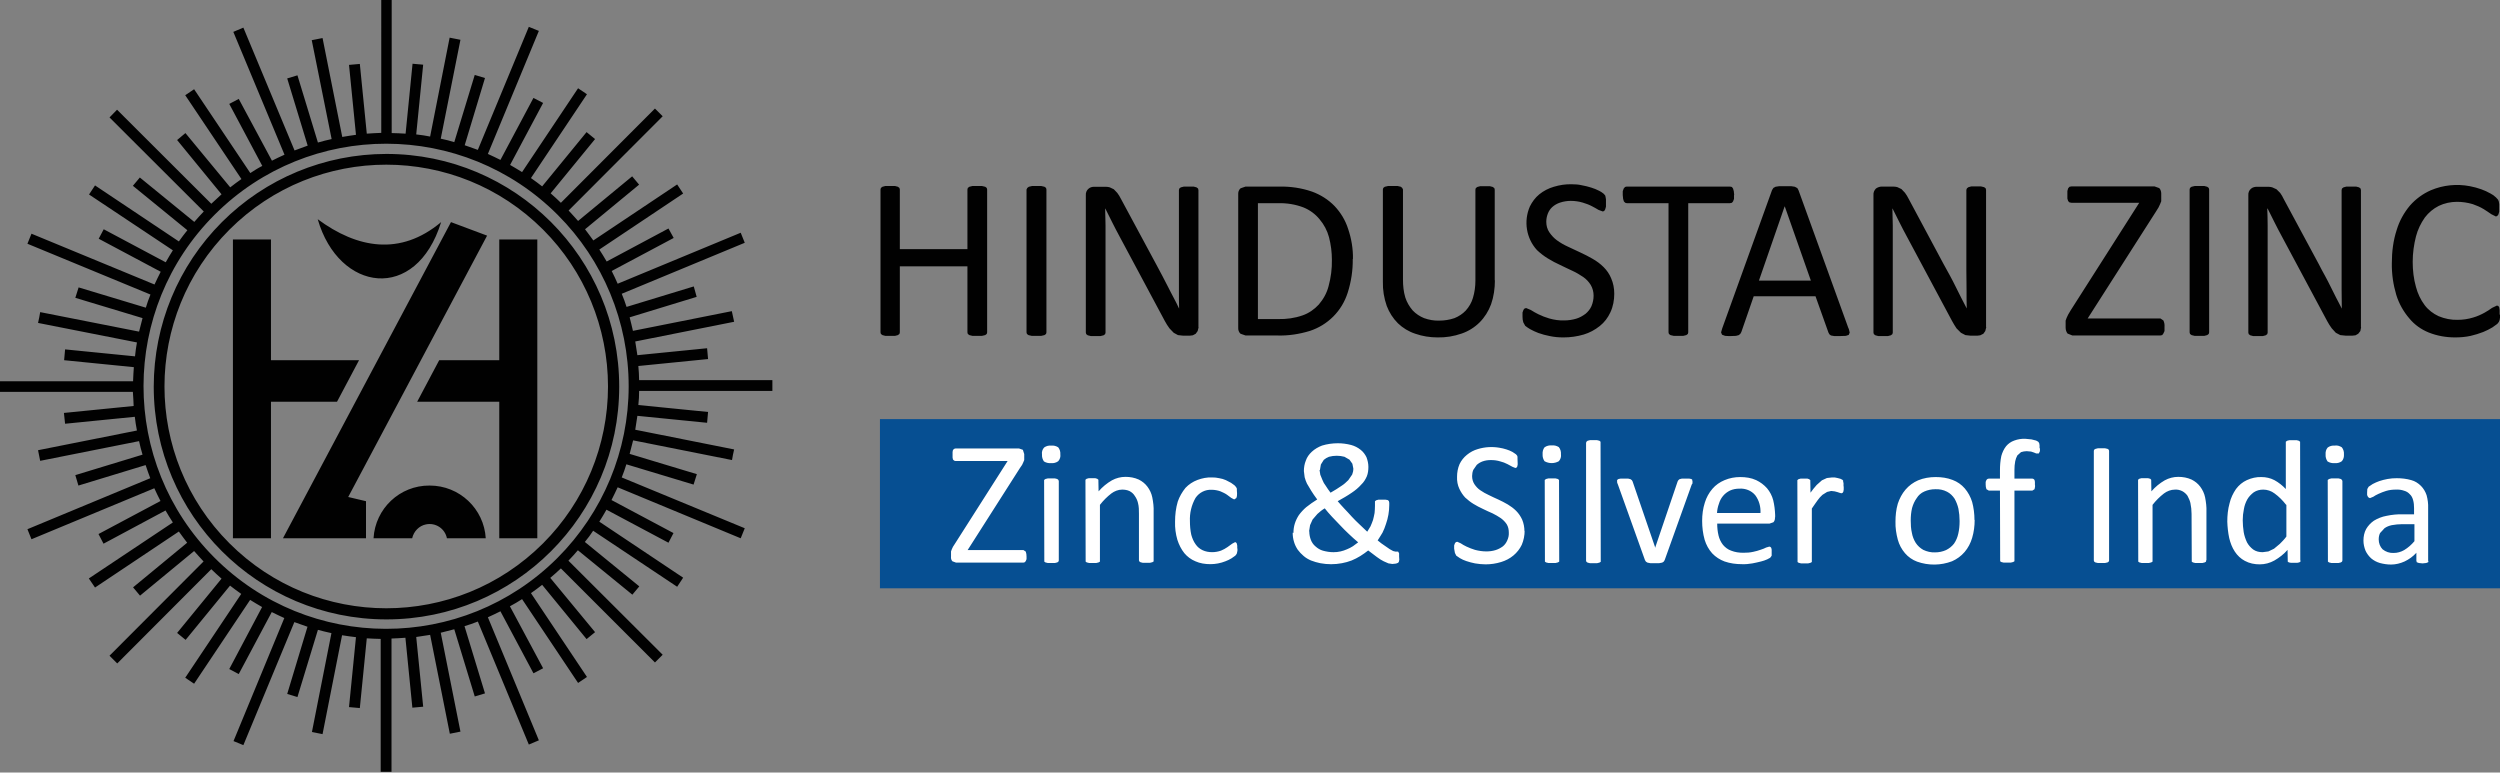 <?xml version="1.0" encoding="UTF-8"?>
<svg id="Layer_1" data-name="Layer 1" xmlns="http://www.w3.org/2000/svg" width="129.44" height="40" viewBox="0 0 129.44 40">
  <rect x="0" y="0" width="129.44" height="40" fill="#808080" stroke="none"/>
  <defs>
    <style>
      .cls-1 {
        fill: #fff;
      }

      .cls-1, .cls-2, .cls-3, .cls-4 {
        stroke-width: 0px;
      }

      .cls-1, .cls-4 {
        fill-rule: evenodd;
      }

      .cls-2 {
        fill: #064f92;
      }

      .cls-3, .cls-4 {
        fill: #010101;
      }
    </style>
  </defs>
  <g id="Group_322" data-name="Group 322">
    <path id="Path_35" data-name="Path 35" class="cls-4" d="M129.44,16.28v.17l-.02.12-.04.1-.08.1s-.13.1-.25.18c-.15.09-.31.17-.48.24-.21.08-.43.15-.65.2-.27.06-.54.08-.81.08-.46,0-.92-.08-1.35-.25-.4-.16-.75-.41-1.02-.74-.3-.35-.53-.76-.67-1.21-.16-.54-.24-1.09-.23-1.65,0-.58.07-1.16.25-1.71.14-.47.38-.9.69-1.27.3-.34.67-.61,1.08-.79.64-.27,1.34-.34,2.02-.21.2.04.4.09.59.16.17.06.32.13.48.22.1.05.2.12.28.2l.11.12.04.1.02.13v.19s0,.2,0,.2l-.04.14-.06.08-.07.03-.24-.12c-.13-.09-.26-.18-.39-.26-.18-.11-.37-.19-.57-.26-.27-.08-.54-.12-.82-.12-.32,0-.65.07-.94.21-.28.14-.53.35-.72.6-.21.3-.37.63-.46.98-.11.43-.17.87-.17,1.32,0,.44.05.88.17,1.3.09.34.24.66.45.94.19.25.44.44.72.57.31.13.65.2.99.19.27,0,.54-.04.8-.12.21-.06.41-.15.59-.25.14-.08.27-.16.39-.25l.25-.12.07.02.05.07.02.14v.25ZM122.25,16.94l-.04.2-.11.14-.14.08-.17.02h-.33l-.29-.03-.23-.12-.21-.23c-.09-.12-.17-.25-.24-.38l-2.35-4.39c-.12-.23-.25-.46-.37-.71s-.24-.49-.36-.72h-.02c.01.28.02.58.02.88v5.54l-.02.08-.08.06-.15.04h-.25s-.25,0-.25,0l-.15-.04-.08-.06-.02-.08v-7.11c-.01-.13.04-.26.14-.34.08-.07.19-.1.3-.1h.5c.1,0,.2,0,.3.03l.22.1.19.19c.07.1.13.2.18.31l1.82,3.38c.11.21.21.41.32.6s.2.39.3.58l.28.56c.1.18.19.37.29.56,0-.31-.01-.64-.01-.98v-5.16l.02-.08.08-.06.15-.04h.26s.24,0,.24,0l.15.04.08.06.02.08v7.1ZM114.38,17.21l-.02.08-.08.06-.15.04h-.25s-.25,0-.25,0l-.16-.04-.08-.06-.02-.08v-7.4l.02-.08.08-.06.17-.04h.24s.25,0,.25,0l.15.04.08.06.02.08v7.4ZM112.07,16.94v.2s-.06.13-.06.13l-.06.08-.1.02h-4.55l-.25-.1c-.07-.09-.1-.2-.1-.31v-.36s.05-.14.05-.14l.08-.17.13-.22,3.55-5.57h-3.5l-.11-.02-.07-.07-.04-.13v-.19s0-.2,0-.2l.04-.14.07-.08.11-.02h4.29l.25.09c.07.08.1.18.1.28v.4s-.06.15-.06.15l-.08.17-.13.21-3.54,5.54h3.77l.15.1c.05.1.07.22.06.33M102.84,16.94l-.05.2-.1.14-.16.08-.15.02h-.35l-.27-.03-.23-.12-.23-.23c-.08-.12-.16-.25-.23-.38l-2.35-4.39c-.12-.23-.25-.46-.37-.71s-.25-.49-.36-.72h-.01c.01.28.01.58.02.88v5.54l-.02.08-.08.06-.15.04h-.25s-.25,0-.25,0l-.15-.04-.08-.06-.02-.08v-7.12c-.01-.13.04-.25.13-.34.09-.06.19-.1.3-.1h.51c.1,0,.2,0,.3.03l.21.1.18.19c.07.1.14.2.19.31l1.81,3.38c.12.21.22.41.33.6s.2.39.3.58.19.38.28.56.19.37.29.56c-.01-.31-.01-.64-.01-.98s-.01-.67-.01-.98v-4.18l.03-.08.08-.06.15-.04h.25s.24,0,.24,0l.17.04.08.06.02.08v7.1ZM92.4,10.69h0l-1.33,3.84h2.69l-1.35-3.84ZM95.72,17.01l.05.21-.05.12-.15.05c-.1,0-.2.01-.3.01-.12,0-.23,0-.3,0l-.17-.03-.08-.06-.05-.09-.67-1.88h-3.2l-.64,1.85-.05.09-.08.07-.15.04c-.09,0-.18.01-.27.01-.1,0-.19,0-.29-.01l-.16-.06-.05-.12.06-.21,2.58-7.16.07-.11.11-.06.19-.03c.08,0,.18,0,.3,0s.23,0,.32,0l.19.03.13.07.06.11,2.59,7.16ZM89.78,10.1v.2s-.05.13-.05.13l-.06.07-.1.02h-2.16v6.69l-.02.08-.08.06-.16.04h-.25s-.24,0-.24,0l-.17-.04-.08-.06-.02-.08v-6.69h-2.16l-.08-.02-.07-.07-.04-.13-.02-.2v-.2s.05-.14.05-.14l.07-.08.08-.02h5.35l.1.02.06.08.04.14.02.2ZM83.58,15.21c0,.33-.06.66-.2.96-.13.28-.31.52-.55.71-.25.2-.53.35-.83.44-.34.1-.69.15-1.05.15-.24,0-.48-.02-.71-.07-.2-.04-.4-.09-.59-.16-.15-.06-.29-.12-.43-.2-.09-.05-.17-.11-.25-.17l-.1-.18c-.03-.1-.04-.19-.04-.29v-.22s.05-.14.05-.14l.06-.07.08-.02.24.1c.13.08.26.16.39.22.18.09.37.16.57.22.25.07.51.11.77.1.21,0,.42-.03.62-.09.17-.05.33-.14.48-.25.13-.11.24-.24.31-.4.07-.17.11-.35.11-.54,0-.2-.05-.39-.15-.56-.1-.16-.23-.3-.39-.41-.18-.12-.36-.23-.56-.32-.2-.1-.42-.19-.63-.3-.22-.1-.43-.21-.64-.34-.2-.12-.39-.27-.56-.43-.56-.61-.7-1.5-.37-2.26.12-.24.28-.46.49-.63.22-.18.48-.31.75-.39.3-.09.61-.14.93-.13.17,0,.34.01.51.05.17.03.33.07.49.12.14.04.28.1.42.17.08.04.16.09.23.15l.08.09.02.08.02.12v.38l-.04.14-.05.08-.07.03-.22-.08c-.11-.07-.23-.13-.34-.19-.15-.08-.31-.14-.48-.19-.2-.06-.41-.09-.62-.09-.19,0-.38.03-.56.09-.15.05-.29.13-.4.23-.1.09-.18.21-.23.34-.05.13-.08.27-.08.42,0,.2.05.39.16.55.11.16.24.3.39.41.18.13.37.24.57.33.21.1.43.2.64.3.22.1.43.21.64.33.21.12.4.26.57.43.17.17.3.36.39.58.11.25.16.52.16.8M77.4,14.51c0,.43-.06.85-.2,1.25-.13.35-.33.67-.59.93-.26.26-.58.46-.93.58-.4.14-.82.21-1.25.2-.39,0-.78-.06-1.15-.19-.34-.11-.65-.3-.9-.54-.26-.26-.45-.56-.58-.9-.14-.4-.21-.82-.2-1.25v-4.78l.02-.08.08-.06.17-.04h.25s.24,0,.24,0l.17.04.07.06.04.08v4.66c0,.32.03.63.12.93.08.25.21.47.38.67.17.18.37.31.59.4.25.09.52.14.78.13.27,0,.54-.04.8-.13.22-.09.42-.22.58-.39.17-.19.3-.41.37-.65.09-.29.13-.6.13-.9v-4.71l.02-.08.08-.06.15-.04h.25s.25,0,.25,0l.15.04.08.06.02.08v4.7ZM68.96,13.45c0-.39-.05-.79-.15-1.17-.09-.34-.26-.66-.49-.93-.22-.27-.51-.48-.83-.61-.42-.16-.86-.23-1.31-.22h-1.05v6h1.06c.42.01.85-.05,1.25-.19.32-.11.61-.31.84-.56.24-.28.42-.6.51-.96.12-.44.18-.9.17-1.36M70.04,13.4c.01.59-.08,1.18-.26,1.75-.15.47-.4.89-.75,1.24-.34.34-.75.59-1.2.74-.55.17-1.13.26-1.71.24h-1.63l-.26-.09c-.09-.08-.13-.2-.12-.33v-6.88c-.01-.12.03-.24.12-.32l.26-.09h1.75c.57-.01,1.14.07,1.69.26.44.16.84.41,1.17.75.32.34.56.74.7,1.18.17.5.26,1.03.25,1.56M62.06,16.94l-.05.2-.1.14-.15.08-.16.02h-.34l-.27-.03-.22-.12-.22-.23c-.09-.12-.17-.25-.24-.38l-2.35-4.39c-.12-.23-.25-.46-.37-.71s-.25-.49-.36-.72h-.01c.01.28.01.58.02.88v5.54l-.02.08-.08.06-.16.04h-.25s-.25,0-.25,0l-.16-.04-.08-.06-.02-.08v-7.11c-.01-.13.04-.26.14-.34.08-.07.18-.1.29-.1h.51c.1,0,.2,0,.3.03l.21.1.18.19c.07.1.14.2.19.31l1.82,3.38c.11.21.22.41.32.6.1.2.2.39.3.58s.19.38.29.56.19.37.28.56c-.01-.31-.01-.64-.01-.98v-5.16l.02-.08.08-.06.16-.04h.26s.24,0,.24,0l.15.04.08.06.02.08v7.1ZM54.18,17.21l-.02.08-.08.06-.17.04h-.25s-.24,0-.24,0l-.17-.04-.08-.06-.02-.08v-7.4l.04-.08.08-.06.17-.04h.22s.25,0,.25,0l.17.04.08.06.02.08v7.4ZM51.11,17.21l-.02.08-.08.06-.17.04h-.24s-.25,0-.25,0l-.16-.04-.08-.06-.02-.08v-3.42h-3.5v3.42l-.02.08-.08.06-.15.04h-.25s-.25,0-.25,0l-.15-.04-.08-.06-.02-.08v-7.4l.02-.08.08-.06.15-.04h.25s.25,0,.25,0l.15.04.08.06.02.08v3.09h3.5v-3.09l.02-.08.08-.06.16-.04h.25s.24,0,.24,0l.17.04.08.06.02.08v7.4Z"/>
    <rect id="Rectangle_2" data-name="Rectangle 2" class="cls-2" x="45.56" y="21.7" width="83.88" height="8.76"/>
    <path id="Path_36" data-name="Path 36" class="cls-1" d="M101.46,26.97c0-.21-.02-.42-.06-.63-.04-.18-.11-.36-.2-.52-.1-.15-.23-.28-.39-.36-.19-.1-.4-.14-.61-.13-.2,0-.39.04-.57.12-.16.07-.3.19-.39.34-.11.15-.19.33-.24.51-.05.21-.07.43-.07.65,0,.21.01.43.06.64.03.18.1.36.2.52.1.15.23.27.39.36.19.09.4.14.61.13.2,0,.39-.04.57-.12.16-.08.3-.19.41-.33.11-.16.18-.33.22-.51.05-.21.07-.43.07-.65M102.24,26.92c0,.31-.04.63-.13.93-.08.27-.21.52-.39.73-.18.21-.4.37-.65.48-.58.22-1.22.23-1.81.02-.24-.09-.46-.24-.63-.44-.17-.2-.3-.44-.37-.7-.08-.3-.13-.62-.12-.93,0-.31.03-.62.12-.93.09-.27.22-.52.4-.73.18-.21.4-.37.65-.48.29-.12.6-.17.91-.17.3,0,.6.04.88.15.24.09.46.24.63.44.17.2.3.44.38.7.08.3.12.61.12.93M95.46,25.18v.17l-.02.11-.04.06-.06.02-.08-.02-.12-.04-.15-.04-.18-.02-.21.05-.24.15c-.09.08-.18.18-.25.28-.08.12-.19.26-.3.43v2.77s-.07.04-.07.04l-.12.03h-.19s-.18,0-.18,0l-.12-.03-.06-.04v-.06s-.01-4.12-.01-4.12v-.06s.06-.05.06-.05l.11-.03h.35l.09.03.06.05v.06s.01.59.01.59c.1-.14.21-.28.32-.4l.27-.24.26-.12.27-.03h.13s.15.03.15.03l.15.04.1.05.04.04v.05s.02.09.02.09v.17ZM91.15,26.57c.02-.33-.07-.66-.27-.93-.2-.24-.51-.36-.82-.34-.17,0-.34.03-.49.1-.14.07-.26.16-.36.28-.1.12-.17.26-.21.4-.06.16-.09.32-.1.48h2.25ZM91.9,26.79c.01.09-.02.19-.08.25l-.2.07h-2.71c0,.21.02.41.07.62.04.17.12.34.23.48.11.13.25.24.42.3.2.08.41.11.63.11.18,0,.35-.01.52-.05.13-.03.26-.06.39-.11.12-.04.2-.07.27-.11l.17-.05.06.02.04.05.02.09v.31s-.04.06-.04.06l-.04.05-.15.08c-.1.05-.21.08-.32.11-.15.04-.3.07-.45.1-.18.03-.36.05-.55.04-.3,0-.6-.04-.89-.14-.24-.09-.46-.23-.64-.42-.18-.2-.31-.44-.39-.7-.09-.32-.13-.65-.13-.98,0-.32.04-.64.14-.95.08-.26.21-.5.39-.71.17-.2.39-.35.63-.45.26-.11.53-.16.81-.16.29,0,.57.04.83.16.21.1.4.24.56.42.15.18.26.39.32.62.06.25.09.5.1.76v.13ZM87.63,24.9v.13s-.04.06-.04.06l-1.4,3.91-.05.08-.08.05-.16.03h-.22s-.23,0-.23,0l-.15-.03-.08-.05-.05-.08-1.4-3.91-.04-.1v-.06s-.01-.03-.01-.03l.02-.06.06-.04.11-.02h.39l.12.03.07.05.04.07,1.16,3.39v.05s.02-.05.02-.05l1.15-3.39.04-.07.06-.05.12-.03h.38l.11.02.05.04v.06ZM82.88,29.03v.06s-.07.04-.07.04l-.12.03h-.19s-.18,0-.18,0l-.12-.03-.06-.04-.02-.06v-6.1l.02-.06.06-.05.12-.03h.18s.19,0,.19,0l.12.03.06.05v.06s.01,6.1.01,6.1ZM80.82,23.52c.02.13-.02.26-.11.36-.23.13-.51.13-.74,0-.07-.1-.11-.23-.1-.36-.01-.13.02-.26.1-.36.11-.08.25-.11.38-.1.13-.01.25.02.36.09.08.1.12.23.11.36M80.73,29.02v.06s-.07.04-.07.04l-.12.03h-.19s-.18,0-.18,0l-.12-.03-.06-.04v-.06s-.01-4.11-.01-4.11v-.06s.07-.05.07-.05l.12-.03h.18s.19,0,.19,0l.12.03.06.05v.06s.01,4.11.01,4.11ZM78.94,27.47c0,.25-.05.51-.15.74-.1.21-.25.4-.43.55-.19.16-.41.27-.64.34-.26.08-.53.12-.8.12-.18,0-.37-.02-.55-.05-.15-.03-.3-.07-.45-.12-.12-.04-.23-.09-.33-.15l-.19-.13-.07-.14-.04-.22v-.17s.04-.11.04-.11l.05-.06.07-.02.18.08c.09.06.19.12.3.17.14.07.29.12.44.17.19.05.39.08.59.08.16,0,.32-.02.48-.07.13-.04.26-.11.37-.19.1-.08.18-.19.23-.31.06-.13.09-.27.08-.41,0-.15-.03-.3-.11-.43-.08-.12-.18-.22-.3-.31-.14-.09-.28-.18-.43-.25-.17-.07-.33-.15-.5-.23-.17-.08-.33-.16-.49-.26-.15-.09-.3-.21-.43-.33-.12-.13-.22-.28-.3-.45-.09-.19-.13-.41-.12-.62,0-.23.04-.45.13-.66.09-.19.22-.35.38-.48.17-.14.36-.24.57-.3.36-.11.74-.13,1.1-.07.13.02.26.05.38.09.11.03.21.08.31.13l.18.12.06.07.02.06v.1s.01.29.01.29l-.02.11-.04.06-.06.02-.15-.06-.26-.14c-.12-.06-.24-.11-.37-.14-.16-.05-.32-.07-.49-.07-.15,0-.29.02-.43.07-.11.04-.21.1-.3.18l-.18.26c-.04.1-.06.21-.06.32,0,.15.04.3.12.42.08.12.18.23.3.31.14.1.29.18.44.25.15.08.32.15.49.23s.33.16.5.26c.15.09.3.2.43.33.13.13.23.28.31.45.08.19.12.4.12.61M67.79,27.52c0,.15.03.3.08.43.05.13.13.25.24.34.11.1.24.18.38.22.18.05.36.08.55.08.12,0,.25-.01.37-.04.11-.03.23-.06.33-.11.11-.04.21-.1.31-.16l.27-.2c-.17-.14-.32-.28-.48-.43s-.31-.3-.45-.45-.29-.3-.43-.45-.26-.29-.37-.43c-.14.08-.26.18-.38.29l-.25.29-.13.29-.05.31ZM68.32,24.33l.04.25.11.27c.04.11.1.21.17.3.07.11.15.23.25.36.23-.13.4-.24.56-.35.13-.08.25-.19.36-.3l.2-.29c.04-.1.06-.2.06-.31l-.05-.25-.15-.21-.26-.15c-.26-.07-.54-.07-.8,0-.1.04-.19.09-.27.16l-.15.24-.05.29ZM66.97,27.59c0-.16.02-.32.07-.48.05-.16.12-.3.21-.44.11-.15.24-.29.38-.41.18-.14.37-.28.57-.4-.12-.17-.23-.31-.31-.45s-.15-.26-.22-.37c-.05-.1-.09-.22-.12-.33l-.04-.32c0-.18.03-.37.1-.54.06-.18.17-.33.31-.46.15-.14.34-.25.53-.32.26-.08.54-.12.82-.12.23,0,.46.03.69.09.18.05.34.13.49.25.13.1.23.24.3.38.06.16.1.33.1.5,0,.17-.02.34-.08.49-.07.16-.16.31-.29.43-.14.16-.31.3-.49.42-.23.16-.48.3-.73.44.11.12.22.26.35.39s.25.27.38.41.26.27.4.4.27.26.4.38l.17-.28c.05-.11.09-.22.13-.33.03-.12.06-.24.08-.36.01-.12.02-.24.02-.37v-.24s.07-.05.07-.05l.11-.03h.19s.17,0,.17,0l.12.02.06.05.02.09v.12c0,.33-.06.67-.17.98-.05.16-.11.31-.18.45-.08.14-.17.27-.25.4.13.11.25.2.36.27l.26.18.18.1.12.03h.14s.05.09.05.09v.17s.01.16.01.16l-.02.1-.04.06-.11.04-.19.02-.2-.03-.25-.11c-.1-.05-.22-.12-.35-.22s-.27-.21-.45-.34c-.13.1-.26.2-.41.29-.14.09-.29.16-.45.23-.16.06-.33.11-.5.14-.37.07-.75.07-1.12,0-.16-.03-.32-.08-.48-.14-.14-.06-.28-.14-.39-.24-.11-.09-.21-.2-.3-.32-.08-.12-.15-.26-.19-.4-.05-.16-.07-.32-.07-.48M64.07,28.38v.13l-.02.1-.02.07-.07.09-.2.14c-.1.06-.2.11-.31.15-.25.1-.52.15-.78.15-.27,0-.54-.04-.78-.15-.22-.09-.42-.24-.57-.42-.16-.2-.28-.44-.36-.69-.09-.31-.13-.62-.12-.94,0-.35.04-.7.14-1.04.09-.26.23-.5.4-.71.17-.18.38-.32.62-.41.24-.09.49-.14.75-.13.13,0,.26.01.38.04.12.02.23.05.34.1l.27.14.18.13.08.09.04.08v.1s.01.14.01.14c0,.08,0,.17-.04.25l-.11.07-.15-.08-.23-.17c-.1-.07-.22-.12-.33-.17-.14-.05-.3-.08-.45-.08-.33-.02-.65.14-.84.42-.21.37-.31.79-.29,1.21,0,.23.02.47.07.7.05.18.12.35.23.5.09.13.21.23.36.3.15.07.32.1.49.1.16,0,.32-.03.46-.08.12-.05.23-.11.33-.18l.25-.18.15-.08.05.02.04.06.02.11v.16ZM59.73,29.01v.06s-.07.04-.07.04l-.12.03h-.18s-.19,0-.19,0l-.12-.03-.06-.04-.02-.06v-2.4c0-.19,0-.38-.05-.57-.03-.13-.09-.26-.17-.37-.06-.1-.15-.18-.26-.24-.12-.06-.26-.08-.39-.08-.2,0-.4.08-.56.2-.22.17-.42.37-.59.59v2.94s-.07.04-.07.04l-.12.03h-.19s-.18,0-.18,0l-.12-.03-.06-.04v-.06s-.01-4.12-.01-4.12v-.06s.06-.05.06-.05l.11-.03h.34l.1.03.06.05v.06s.01.54.01.54c.2-.23.43-.42.69-.57.22-.12.46-.18.7-.18.24,0,.47.04.69.14.18.09.33.21.45.37.12.16.21.35.25.55.05.25.08.5.07.75v2.5ZM54.9,23.52c.02.13-.02.26-.11.36-.11.08-.24.11-.37.1-.13.01-.26-.02-.37-.09-.07-.1-.11-.23-.1-.36-.02-.13.02-.26.11-.36.11-.08.24-.11.37-.1.13-.01.25.02.36.09.08.1.12.23.11.36M54.82,29.02l-.02.06-.06.04-.12.03h-.18s-.19,0-.19,0l-.12-.03-.06-.04v-.06s-.01-4.11-.01-4.11v-.06s.07-.05.07-.05l.12-.03h.19s.18,0,.18,0l.12.03.06.05.02.06v4.11ZM53.15,28.8v.15s-.04.1-.04.1l-.05.06-.07.02h-3.49l-.19-.07c-.06-.07-.08-.15-.07-.24v-.27l.04-.11.06-.13.11-.17,2.72-4.27h-2.7l-.07-.02-.06-.06-.02-.1v-.14s0-.15,0-.15l.02-.1.06-.06.07-.02h3.29l.2.07.07.22v.31s-.05.12-.05.12l-.06.13-.11.16-2.71,4.25h2.89l.12.08c.03.08.04.17.04.26"/>
    <path id="Path_37" data-name="Path 37" class="cls-1" d="M125.01,27.14h-.64c-.18,0-.36.02-.53.05-.14.03-.27.08-.38.16l-.23.25c-.05.1-.07.22-.07.33,0,.19.07.38.2.51.16.13.36.2.57.19.19,0,.38-.05.55-.15.2-.12.38-.28.53-.46v-.87ZM125.76,29.03l-.04.08-.1.04-.19.02-.19-.02-.11-.04-.02-.08v-.41c-.17.19-.38.34-.61.45-.22.1-.46.16-.7.16-.2,0-.39-.03-.58-.08-.17-.05-.32-.13-.45-.24-.12-.11-.22-.24-.29-.39-.07-.17-.11-.35-.11-.53,0-.21.04-.42.14-.6.1-.17.24-.32.4-.43.2-.12.42-.21.65-.25.28-.06.57-.09.86-.08h.57v-.32c0-.14-.01-.28-.05-.42-.03-.11-.08-.22-.17-.3-.08-.09-.18-.15-.29-.18-.14-.05-.29-.07-.44-.06-.17,0-.34.02-.5.07-.13.04-.26.09-.39.15-.11.05-.2.1-.27.15l-.17.07-.06-.02-.05-.05-.04-.09v-.13s.01-.18.01-.18l.07-.12.21-.14c.11-.06.23-.11.34-.15.14-.05.28-.08.43-.11.16-.03.32-.04.48-.04.25,0,.51.03.75.1.19.05.36.16.5.3.13.13.23.3.29.48.06.22.09.45.08.67v2.77ZM121.36,23.52c.01.13-.02.26-.11.36-.11.08-.24.11-.37.1-.13.01-.26-.02-.37-.09-.07-.1-.11-.23-.1-.36-.01-.13.02-.26.11-.36.11-.08.24-.11.37-.1.13-.02.25.02.36.09.08.1.12.23.11.36M121.28,29.02l-.02.06-.06.04-.12.03h-.18s-.19,0-.19,0l-.12-.03-.06-.04v-.06s-.01-4.11-.01-4.11v-.06s.07-.05.07-.05l.12-.03h.19s.18,0,.18,0l.12.03.06.05.02.06v4.11ZM118.36,26.13c-.17-.22-.37-.42-.59-.58-.17-.13-.38-.2-.59-.2-.17,0-.34.04-.49.14-.13.1-.25.22-.33.36-.09.16-.15.33-.18.51-.04.19-.06.38-.06.58,0,.2.02.41.05.61.03.18.09.36.17.53.08.15.19.27.32.37.14.1.31.14.49.14l.3-.04.29-.14.3-.25c.12-.12.24-.24.34-.38v-1.64ZM119.11,29.02v.06s-.07.04-.07.04l-.1.02h-.15s-.17,0-.17,0l-.11-.02-.06-.04v-.06s-.01-.55-.01-.55c-.19.22-.42.4-.68.55-.23.13-.49.2-.76.2-.27,0-.53-.05-.77-.18-.21-.11-.39-.28-.52-.48-.14-.21-.23-.45-.29-.7-.06-.28-.09-.57-.1-.85,0-.32.03-.64.12-.96.06-.26.18-.51.33-.73.15-.2.34-.36.56-.46.24-.11.5-.17.76-.16.23,0,.46.05.67.16.22.12.42.28.59.46v-2.45s.07-.05.07-.05l.12-.03h.18s.19,0,.19,0l.11.03.07.05v.06s.01,6.08.01,6.08ZM114.22,29.02v.06s-.07.04-.07.04l-.12.03h-.18s-.19,0-.19,0l-.12-.03-.06-.04v-.06s-.01-2.41-.01-2.41c0-.19-.02-.38-.06-.57-.03-.13-.09-.25-.15-.37-.07-.1-.16-.18-.27-.24-.12-.06-.25-.09-.38-.08-.21,0-.41.08-.57.2-.22.17-.42.37-.59.59v2.94s-.07.04-.07.04l-.12.03h-.19s-.18,0-.18,0l-.12-.03-.06-.04v-.06s-.01-4.12-.01-4.12v-.06s.06-.05.06-.05l.11-.03h.18s.17,0,.17,0l.11.03.05.05v.06s.01.54.01.54c.2-.23.43-.42.69-.57.22-.12.46-.18.7-.18.24,0,.47.04.69.14.18.09.33.21.45.37.12.16.21.35.25.55.05.25.08.5.07.75v2.51ZM109.2,29.02l-.02.06-.06.04-.13.03h-.18s-.19,0-.19,0l-.13-.03-.06-.04-.02-.06v-5.68l.02-.06.07-.04.12-.03h.19s.18,0,.18,0l.13.03.06.04.02.06v5.68ZM105.62,23.22v.14s-.04.08-.04.08l-.02.04h-.05s-.08,0-.08,0l-.12-.05-.15-.05-.23-.02c-.1,0-.19.02-.29.05l-.19.17c-.05.09-.09.2-.11.3-.03.15-.04.3-.04.45v.45h.93l.06.02.05.05.02.1v.14c.02.08,0,.16-.02.24l-.11.07h-.93v3.66s-.07.04-.07.04l-.12.03h-.18s-.19,0-.19,0l-.12-.03-.06-.04v-.06s-.01-3.6-.01-3.6h-.58l-.12-.07c-.03-.08-.04-.16-.04-.24v-.14s.04-.1.04-.1l.05-.05.07-.02h.58v-.43c0-.25.02-.5.07-.74.05-.18.13-.36.25-.51.11-.13.25-.23.42-.29.19-.07.38-.1.58-.09l.31.03.24.06.11.06.05.07.02.11v.15Z"/>
    <path id="Path_38" data-name="Path 38" class="cls-3" d="M28.88,11.13c-4.9-4.91-12.85-4.92-17.76-.02-4.91,4.9-4.92,12.85-.02,17.76,4.9,4.91,12.85,4.92,17.76.02,2.36-2.36,3.69-5.56,3.69-8.89,0-3.33-1.32-6.52-3.67-8.87M28.12,11.89c-4.48-4.48-11.75-4.49-16.24,0-4.48,4.48-4.49,11.75,0,16.24,4.48,4.48,11.75,4.49,16.24,0,2.15-2.15,3.36-5.07,3.36-8.12,0-3.05-1.21-5.97-3.36-8.12M20.01,7.97c6.65,0,12.05,5.39,12.05,12.05,0,6.65-5.39,12.05-12.05,12.05-6.65,0-12.05-5.39-12.05-12.05,0-3.2,1.27-6.26,3.53-8.52,2.26-2.26,5.32-3.53,8.52-3.53M25.85,20.8h-4.25l1.14-2.15h3.11v-6.25h1.97v15.47h-1.97v-7.07ZM22.25,25.14c1.54,0,2.81,1.2,2.9,2.73h-2.01c-.1-.5-.58-.82-1.08-.72-.36.07-.64.36-.72.72h-2c.09-1.54,1.36-2.74,2.9-2.73M18.02,25.73l.93.22v1.92h-4.3l8.7-16.37,1.87.7-7.19,13.53ZM22.84,11.5c-1.29,4.18-5.3,3.63-6.39-.15,2.04,1.51,4.28,1.92,6.39.15M12.06,12.4h1.97v6.25h4.56l-1.14,2.15h-3.42v7.07h-1.97v-15.47ZM20.28,0v6.89c.25,0,.49.02.72.03l.36-3.62.33.03h.02l.2.02-.36,3.61c.25.03.49.06.72.11l1.01-5.12.56.11-1.02,5.12c.24.05.48.11.7.18l1.06-3.48.53.16-1.05,3.48c.23.08.45.16.68.24l2.64-6.37.52.21-2.64,6.37c.21.1.44.2.65.31l1.71-3.21.5.26-1.71,3.21c.2.12.42.24.62.37l2.9-4.34.46.31-2.9,4.34c.2.14.39.28.58.43l2.3-2.81.44.36-2.3,2.81c.18.16.36.32.53.49l4.87-4.88.4.4-4.87,4.88c.17.17.32.36.49.54l2.8-2.31.36.43-2.8,2.31c.14.19.29.38.43.58l4.34-2.9.31.47-4.34,2.9c.13.2.26.41.38.62l3.2-1.71.27.49-3.21,1.71c.11.22.21.43.31.66l6.37-2.64.21.52-6.37,2.64c.09.22.18.45.25.68l3.48-1.06.15.54-3.47,1.06c.06.24.12.47.17.7l5.12-1.02.12.55-5.12,1.02c.04.24.07.48.11.71l3.61-.36.05.56-3.61.36c.02.24.04.48.04.73h6.9v.56h-6.9c0,.24-.01.49-.04.73l3.61.36-.05.56-3.61-.36c-.04.24-.07.48-.11.72l5.12,1.02-.06.27h0s-.05.28-.05.28l-5.12-1.02c-.06.24-.12.47-.18.7l3.48,1.05-.17.54-3.48-1.05c-.07.23-.15.46-.24.68l6.37,2.63-.21.52-6.37-2.64c-.11.22-.2.44-.32.66l3.21,1.71-.26.5-3.21-1.71c-.12.21-.24.42-.37.62l4.34,2.9-.31.47-4.35-2.9c-.13.2-.27.39-.43.58l2.82,2.3-.36.43-2.82-2.3c-.15.18-.32.36-.49.54l4.88,4.87-.4.4-4.87-4.87c-.18.17-.36.33-.55.49l2.32,2.81-.44.36-2.3-2.81c-.19.15-.38.29-.58.43l2.9,4.34-.46.31-2.9-4.34c-.2.13-.42.26-.63.37l1.72,3.21-.5.26-1.71-3.21c-.21.11-.44.21-.65.31l2.64,6.37-.52.22-2.64-6.37c-.23.09-.45.17-.69.24l1.06,3.48-.53.16-1.06-3.48c-.23.06-.46.12-.7.18l1.02,5.12-.55.11-1.02-5.12c-.24.04-.49.08-.72.11l.36,3.61-.56.05-.36-3.62c-.24.02-.48.03-.72.04v6.9s-.56,0-.56,0v-6.88c-.25,0-.49-.02-.72-.03l-.36,3.61-.56-.05.36-3.62c-.24-.03-.49-.06-.72-.1l-1.01,5.12-.55-.11,1.01-5.12c-.24-.05-.48-.11-.7-.17l-1.06,3.48-.53-.16,1.05-3.48c-.23-.08-.45-.16-.68-.24l-2.64,6.37-.51-.21,2.63-6.37c-.21-.1-.44-.2-.65-.31l-1.71,3.21-.49-.26,1.7-3.21c-.2-.12-.42-.24-.62-.37l-2.9,4.34-.46-.31,2.9-4.34c-.2-.14-.39-.28-.58-.43l-2.3,2.81-.44-.36,2.3-2.81c-.18-.16-.36-.32-.53-.49l-4.87,4.88-.4-.4,4.87-4.88c-.17-.17-.32-.36-.49-.54l-2.8,2.31-.36-.43,2.8-2.31c-.14-.19-.29-.38-.43-.58l-4.34,2.9-.32-.47,4.35-2.9c-.13-.2-.26-.41-.38-.62l-3.21,1.72-.26-.5,3.21-1.71c-.12-.22-.21-.43-.32-.66l-6.36,2.64-.21-.52,6.36-2.64c-.08-.23-.17-.45-.24-.68l-3.48,1.06-.08-.27-.08-.27,3.48-1.06c-.07-.23-.13-.47-.18-.7l-5.12,1.02-.11-.55,5.12-1.02c-.05-.24-.08-.47-.11-.71l-3.61.36-.06-.56,3.61-.36c-.01-.24-.02-.48-.04-.73H0s0-.55,0-.55h6.89c.01-.25.02-.49.04-.73l-3.61-.36.05-.56,3.62.36c.02-.24.06-.48.1-.72l-5.12-1.01.06-.28.05-.28,5.12,1.01c.06-.24.12-.48.18-.7l-3.48-1.05.17-.54,3.48,1.05c.07-.23.15-.46.24-.68l-6.37-2.63.21-.52,6.37,2.63c.11-.22.2-.44.32-.66l-3.21-1.71.26-.49,3.21,1.71c.12-.21.24-.42.37-.62l-4.34-2.89.31-.47,4.34,2.9c.14-.2.29-.39.44-.58l-2.82-2.3.36-.43,2.82,2.3c.15-.18.32-.36.49-.54l-4.88-4.87.39-.4,4.88,4.87c.18-.17.36-.33.53-.49l-2.3-2.81.43-.36,2.32,2.81c.19-.15.38-.29.58-.43l-2.91-4.34.46-.31,2.91,4.34c.2-.13.4-.26.62-.37l-1.71-3.21.49-.26,1.72,3.2c.21-.11.43-.21.65-.31l-2.65-6.36.52-.22,2.65,6.36c.23-.09.45-.17.68-.25l-1.06-3.48.53-.16,1.06,3.48c.24-.07.48-.13.71-.18l-1.03-5.12.56-.11,1.02,5.12c.24-.04.48-.08.71-.11l-.36-3.62.56-.05.36,3.61c.25-.02.5-.03.75-.04V0h.56Z"/>
  </g>
</svg>